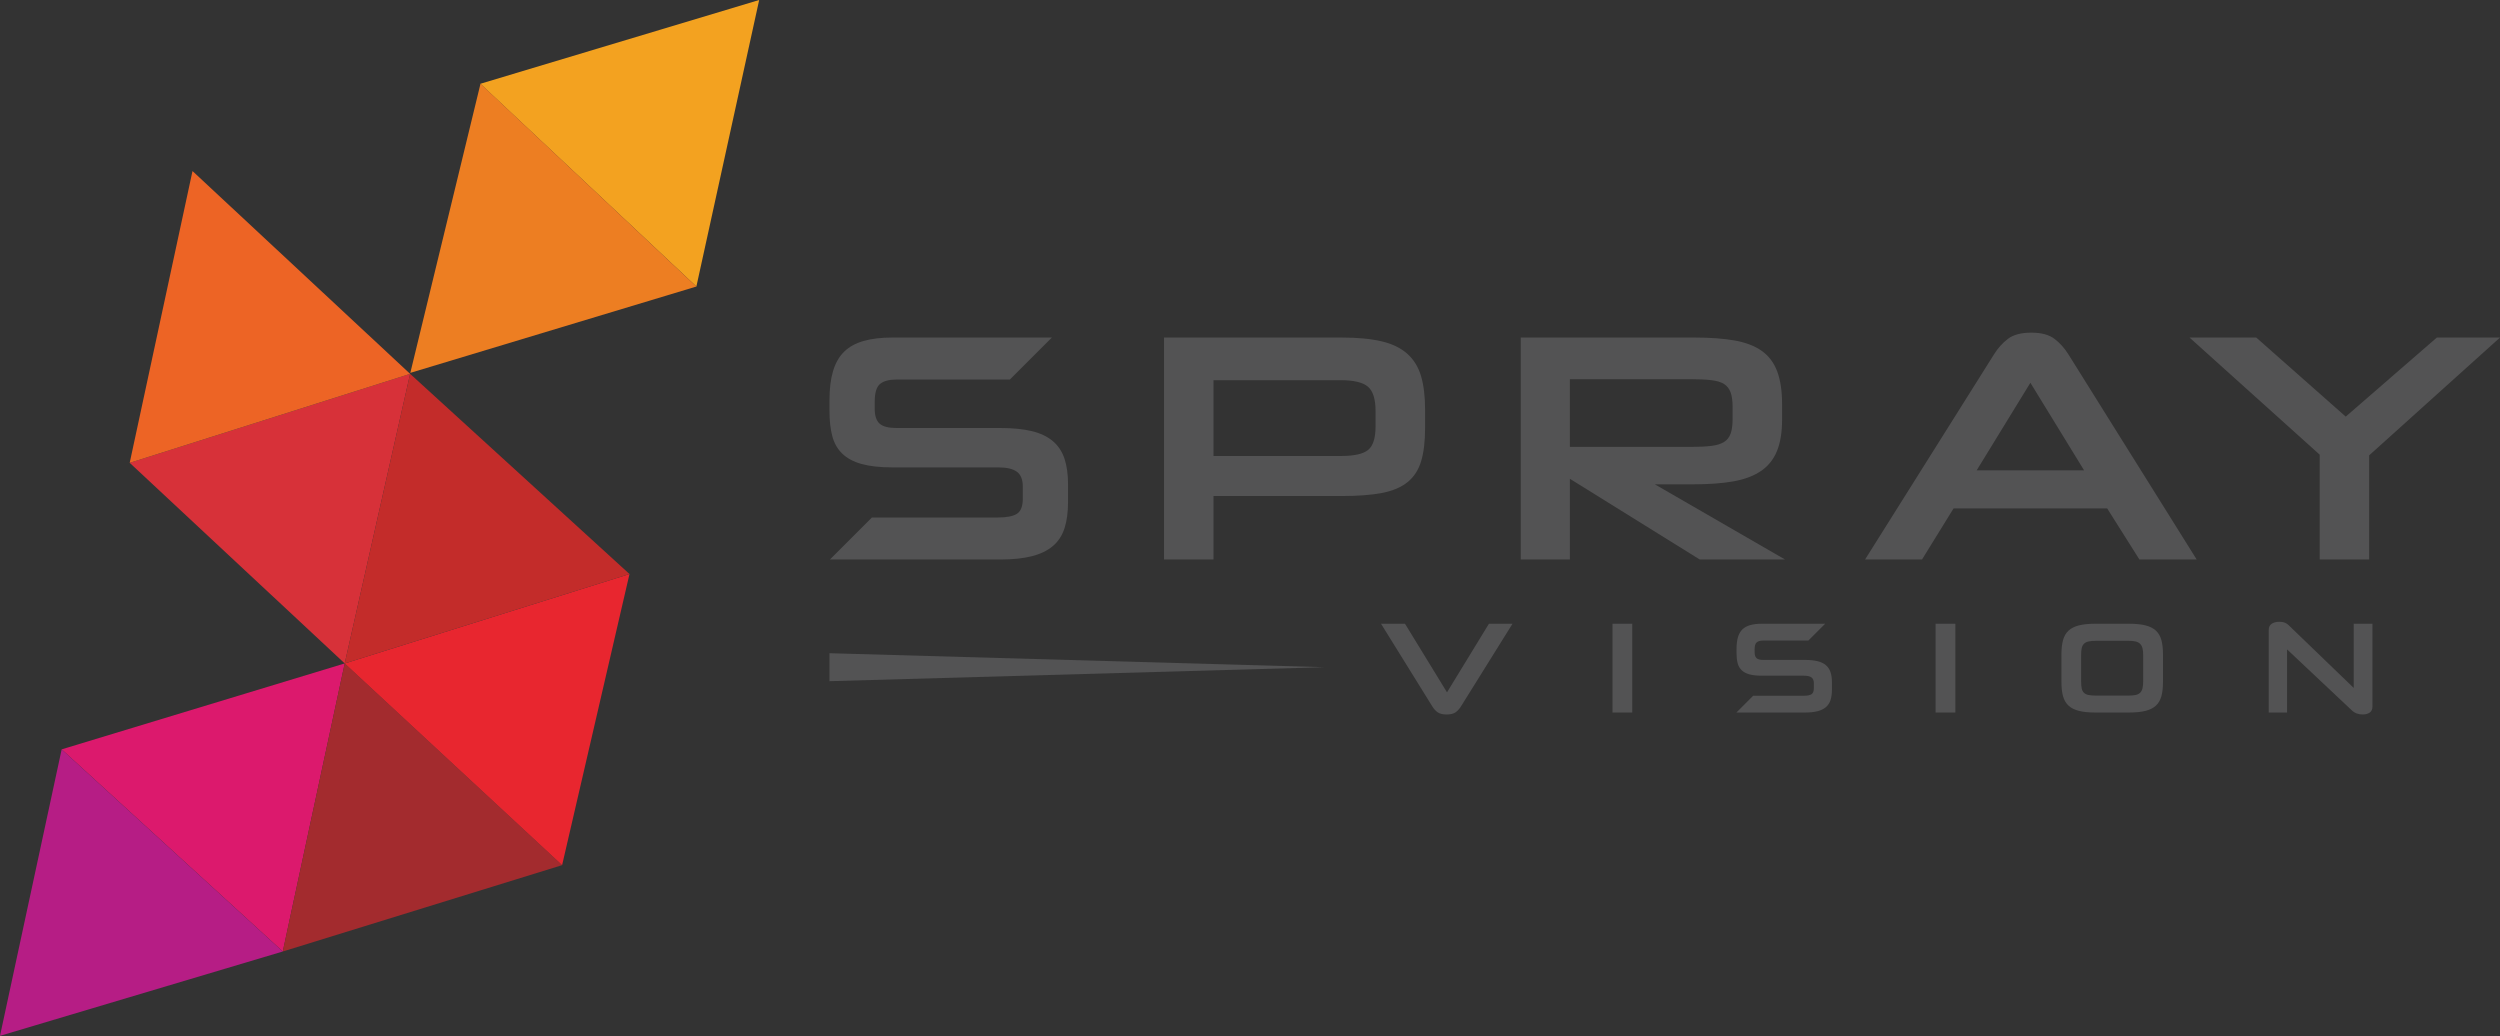 <?xml version="1.0" encoding="UTF-8" standalone="no"?><!DOCTYPE svg PUBLIC "-//W3C//DTD SVG 1.1//EN" "http://www.w3.org/Graphics/SVG/1.1/DTD/svg11.dtd"><svg width="100%" height="100%" viewBox="0 0 5025 2083" version="1.1" xmlns="http://www.w3.org/2000/svg" xmlns:xlink="http://www.w3.org/1999/xlink" xml:space="preserve" xmlns:serif="http://www.serif.com/" style="fill-rule:evenodd;clip-rule:evenodd;stroke-linejoin:round;stroke-miterlimit:2;"><rect x="0" y="0" width="5025" height="2083" fill="#333333" stroke="none"/><g id="Layer-1" serif:id="Layer 1"><rect x="2512.5" y="956.71" width="0.004" height="0.004" style="fill:#fff;"/><g opacity="0.08"><path d="M2512.5,956.709c0,0 0,0 0,0Z" style="fill:#6c6e70;"/></g><path d="M2512.48,701.187l0.033,-0.012l-0.025,-0.021l-0.008,0.033Z" style="fill:#ee6424;fill-rule:nonzero;"/><path d="M2764.88,826.284c0,-23.988 -5.112,-40.342 -15.367,-49.063c-10.245,-8.721 -28.679,-13.062 -55.287,-13.062l-255.108,-0l-0,152.387l256.42,0c26.192,0 44.267,-4.025 54.3,-12.104c10.03,-8.05 15.042,-23.858 15.042,-47.4l0,-30.758Zm-325.762,170.721l-0,127.57l-99.43,0l0,-446.112l357.159,-0c31.841,-0 58.45,2.492 79.854,7.504c21.4,5.017 38.583,13.321 51.675,24.85c13.033,11.563 22.358,26.513 27.854,44.813c5.367,18.333 8.179,40.566 8.179,66.725l0,38.616c0,26.604 -2.687,48.613 -7.925,66.054c-5.233,17.438 -14.308,31.396 -27.083,41.875c-12.904,10.442 -30.025,17.759 -51.363,21.909c-21.429,4.15 -48.487,6.196 -81.191,6.196l-257.729,-0Z" style="fill:#535354;fill-rule:nonzero;"/><path d="M3482.53,817.788c-0,-11.788 -1.279,-21.367 -3.9,-28.78c-2.617,-7.412 -7.025,-13.095 -13.092,-17.025c-6.137,-3.929 -14.633,-6.545 -25.491,-7.825c-10.921,-1.308 -24.463,-1.979 -40.567,-1.979l-244.025,0l0,136.067l244.025,-0c16.104,-0 29.512,-0.671 40.183,-1.983c10.734,-1.275 19.229,-3.896 25.554,-7.821c6.321,-3.929 10.796,-9.584 13.413,-17.025c2.621,-7.413 3.9,-17.217 3.9,-29.417l-0,-24.212Zm-66.058,306.787l-261.017,-162.225l-0,162.225l-98.758,0l-0,-446.112l349.304,-0c31.429,-0 58.196,1.945 80.487,5.875c22.229,3.929 40.438,10.891 54.621,20.925c14.117,10.058 24.529,23.795 31.046,41.233c6.512,17.437 9.837,39.446 9.837,66.054l0,30.758c0,25.713 -3.516,46.984 -10.479,63.755c-6.958,16.8 -17.758,30.083 -32.387,39.925c-14.629,9.804 -33.025,16.67 -55.259,20.6c-22.291,3.929 -48.675,5.879 -79.145,5.879l-78.513,-0l261.658,151.108l-171.395,0Z" style="fill:#535354;fill-rule:nonzero;"/><path d="M3973.13,945.327l215.858,-0l-107.9,-175.963l-107.958,175.963Zm262.296,76.562l-308.738,0l-63.433,102.688l-114.475,-0l259.038,-412.096c7.858,-12.65 17.25,-23.129 28.108,-31.4c10.921,-8.304 26.642,-12.458 47.146,-12.458c19.995,-0 35.516,4.154 46.441,12.458c10.859,8.271 20.25,18.75 28.105,31.4l257.7,412.096l-115.117,-0l-64.775,-102.688Z" style="fill:#535354;fill-rule:nonzero;"/><path d="M4662.6,1124.58l0,-210.65l-261.658,-235.463l134.092,0l179.887,158.934l183.146,-158.934l126.933,0l-263,236.775l0,209.338l-99.4,-0Z" style="fill:#535354;fill-rule:nonzero;"/><path d="M2139.55,921.785c-4.825,-14.375 -12.65,-26.158 -23.575,-35.329c-10.887,-9.133 -24.945,-15.775 -42.158,-19.929c-17.25,-4.15 -38.296,-6.225 -63.15,-6.225l-208.667,0c-16.129,0 -27.466,-2.942 -34.016,-8.817c-6.546,-5.912 -9.804,-15.812 -9.804,-29.77l-0,-14.405c-0,-17.854 3.608,-29.77 10.795,-35.645c7.188,-5.875 18.4,-8.817 33.696,-8.817l227.175,-0l84.388,-84.383l-320.729,-0c-22.23,-0 -41.425,2.262 -57.555,6.862c-16.162,4.571 -29.225,11.754 -39.258,21.596c-10.029,9.804 -17.437,22.771 -22.262,38.904c-4.788,16.129 -7.188,35.546 -7.188,58.225l0,22.233c0,19.196 1.854,35.867 5.558,50.05c3.709,14.18 10.35,25.934 19.963,35.325c9.583,9.392 22.554,16.355 38.904,20.921c16.354,4.567 36.988,6.867 61.838,6.867l212.595,-0c17.442,-0 30.088,2.937 37.946,8.85c7.829,5.875 11.754,15.808 11.754,29.737l0,24.209c0,15.266 -3.925,25.425 -11.754,30.437c-7.858,5.017 -20.729,7.509 -38.612,7.509l-252.929,-0l-84.388,84.387l342.55,0c24.854,0 45.9,-2.175 63.15,-6.55c17.213,-4.342 31.271,-11.112 42.158,-20.283c10.925,-9.134 18.75,-21.013 23.575,-35.642c4.792,-14.6 7.188,-32.392 7.188,-53.312l-0,-35.325c-0,-20.059 -2.396,-37.275 -7.188,-51.68" style="fill:#535354;fill-rule:nonzero;"/><path d="M2937.04,1419.08c-3.321,5.429 -7.092,9.612 -11.242,12.583c-4.217,2.937 -10.221,4.437 -18.079,4.437c-7.858,0 -13.863,-1.5 -18.079,-4.437c-4.15,-2.971 -7.921,-7.154 -11.179,-12.583l-102.596,-165.359l48.171,0l84.445,137.888l84.263,-137.888l47.4,0l-103.104,165.359Z" style="fill:#535354;fill-rule:nonzero;"/><rect x="3241.12" y="1253.72" width="39.733" height="178.45" style="fill:#535354;"/><rect x="3890.53" y="1253.72" width="39.733" height="178.45" style="fill:#535354;"/><path d="M4307.81,1316.77c-0,-5.554 -0.446,-10.187 -1.409,-13.862c-0.954,-3.671 -2.554,-6.613 -4.854,-8.879c-2.233,-2.267 -5.366,-3.834 -9.262,-4.725c-3.963,-0.863 -8.75,-1.313 -14.567,-1.313l-64.325,0c-6.262,0 -11.375,0.45 -15.333,1.313c-3.896,0.891 -7.025,2.458 -9.259,4.725c-2.304,2.266 -3.833,5.208 -4.604,8.879c-0.766,3.675 -1.146,8.308 -1.146,13.862l0,52.605c0,5.75 0.38,10.508 1.146,14.245c0.771,3.771 2.3,6.742 4.604,8.913c2.234,2.175 5.363,3.675 9.259,4.442c3.958,0.795 9.071,1.179 15.333,1.179l64.325,-0c5.817,-0 10.604,-0.384 14.567,-1.179c3.896,-0.767 7.029,-2.267 9.262,-4.442c2.3,-2.171 3.9,-5.142 4.854,-8.913c0.963,-3.737 1.409,-8.495 1.409,-14.245l-0,-52.605Zm-96.267,115.4c-13.1,0 -23.958,-1.083 -32.712,-3.254c-8.688,-2.204 -15.717,-5.687 -20.95,-10.479c-5.18,-4.792 -8.946,-11.083 -11.117,-18.846c-2.171,-7.758 -3.258,-17.308 -3.258,-28.65l-0,-55.991c-0,-11.146 1.087,-20.663 3.258,-28.521c2.171,-7.859 5.938,-14.184 11.117,-18.975c5.233,-4.792 12.262,-8.271 20.95,-10.475c8.754,-2.175 19.612,-3.259 32.712,-3.259l67.775,0c13.221,0 24.275,1.084 32.963,3.259c8.75,2.204 15.716,5.683 20.954,10.475c5.233,4.791 8.942,11.116 11.117,18.975c2.17,7.858 3.254,17.375 3.254,28.521l-0,55.991c-0,11.342 -1.084,20.892 -3.254,28.65c-2.175,7.763 -5.884,14.054 -11.117,18.846c-5.238,4.792 -12.204,8.275 -20.954,10.479c-8.688,2.171 -19.742,3.254 -32.963,3.254l-67.775,0Z" style="fill:#535354;fill-rule:nonzero;"/><path d="M4748.78,1436.1c-4.217,0 -8.113,-0.67 -11.625,-1.979c-3.579,-1.312 -6.967,-3.416 -10.096,-6.387l-130.063,-122.463l0,126.9l-36.858,0l0,-165.9c0,-5.554 1.917,-9.708 5.879,-12.425c3.892,-2.679 9.004,-4.054 15.267,-4.054c4.537,0 8.304,0.608 11.242,1.85c3.004,1.217 5.433,2.779 7.345,4.696l131.088,126.392l-0,-129.009l37.687,0l0,165.896c0,5.942 -1.854,10.158 -5.495,12.683c-3.642,2.521 -8.43,3.8 -14.371,3.8" style="fill:#535354;fill-rule:nonzero;"/><path d="M3679.34,1351.04c-1.916,-5.75 -5.05,-10.446 -9.391,-14.117c-4.409,-3.675 -10.029,-6.325 -16.867,-7.987c-6.896,-1.663 -15.329,-2.492 -25.296,-2.492l-83.429,-0c-6.45,-0 -10.987,-1.15 -13.604,-3.513c-2.621,-2.362 -3.963,-6.325 -3.963,-11.912l0,-5.75c0,-7.154 1.467,-11.913 4.346,-14.279c2.871,-2.329 7.342,-3.513 13.475,-3.513l90.217,0l33.762,-33.758l-127.683,-0c-8.875,-0 -16.542,0.925 -22.996,2.746c-6.454,1.821 -11.691,4.725 -15.716,8.625c-4.021,3.925 -6.963,9.133 -8.88,15.583c-1.912,6.454 -2.875,14.213 -2.875,23.288l0,8.879c0,7.696 0.705,14.371 2.238,20.025c1.471,5.683 4.092,10.379 7.983,14.15c3.834,3.737 9.009,6.516 15.525,8.366c6.579,1.821 14.817,2.75 24.721,2.75l85.092,0c6.962,0 12.008,1.18 15.137,3.513c3.134,2.362 4.729,6.321 4.729,11.912l0,9.68c0,6.1 -1.595,10.158 -4.729,12.166c-3.129,2.013 -8.304,3.004 -15.458,3.004l-101.779,0l-33.709,33.713l0,0.05l137.596,-0c9.967,-0 18.4,-0.863 25.296,-2.621c6.838,-1.725 12.458,-4.437 16.867,-8.112c4.341,-3.671 7.475,-8.4 9.391,-14.246c1.917,-5.846 2.871,-12.967 2.871,-21.338l0,-14.116c0,-8.017 -0.954,-14.917 -2.871,-20.696" style="fill:#535354;fill-rule:nonzero;"/><path d="M1525.94,-0l-560.15,168.308l-0.066,0.284l433.925,407.354l0.062,-0.017l126.229,-575.929Z" style="fill:#f3a220;fill-rule:nonzero;"/><path d="M824.725,749.479l574.992,-173.55l-433.921,-407.621l-141.071,581.171Z" style="fill:#ed7e22;fill-rule:nonzero;"/><path d="M123.942,1506.2l444.437,406.309l124.479,-579l-568.916,172.691Z" style="fill:#dc196d;fill-rule:nonzero;"/><path d="M692.856,1333.51l-124.479,578.996l561.467,-173.566l-436.988,-405.43Z" style="fill:#a32b2e;fill-rule:nonzero;"/><path d="M692.856,1333.51l436.988,405.43l135.433,-585.134l-572.421,179.704Z" style="fill:#e8262f;fill-rule:nonzero;"/><path d="M260.691,930.273l563.658,-178.825l-131.492,582.063l-432.166,-403.238Z" style="fill:#d73139;fill-rule:nonzero;"/><path d="M386.922,343.825l-126.23,586.45l563.655,-178.829l-437.425,-407.621Z" style="fill:#ed6425;fill-rule:nonzero;"/><path d="M824.348,751.447l-131.491,582.062l572.42,-179.704l-440.929,-402.358Z" style="fill:#c32c2a;fill-rule:nonzero;"/><path d="M123.946,1506.2l-123.946,575.838l568.379,-169.533l-444.433,-406.305Z" style="fill:#b61d85;fill-rule:nonzero;"/><path d="M1667.24,1369.18l0,-56.216l995.025,28.108l-995.025,28.108Z" style="fill:#535354;fill-rule:nonzero;"/></g></svg>